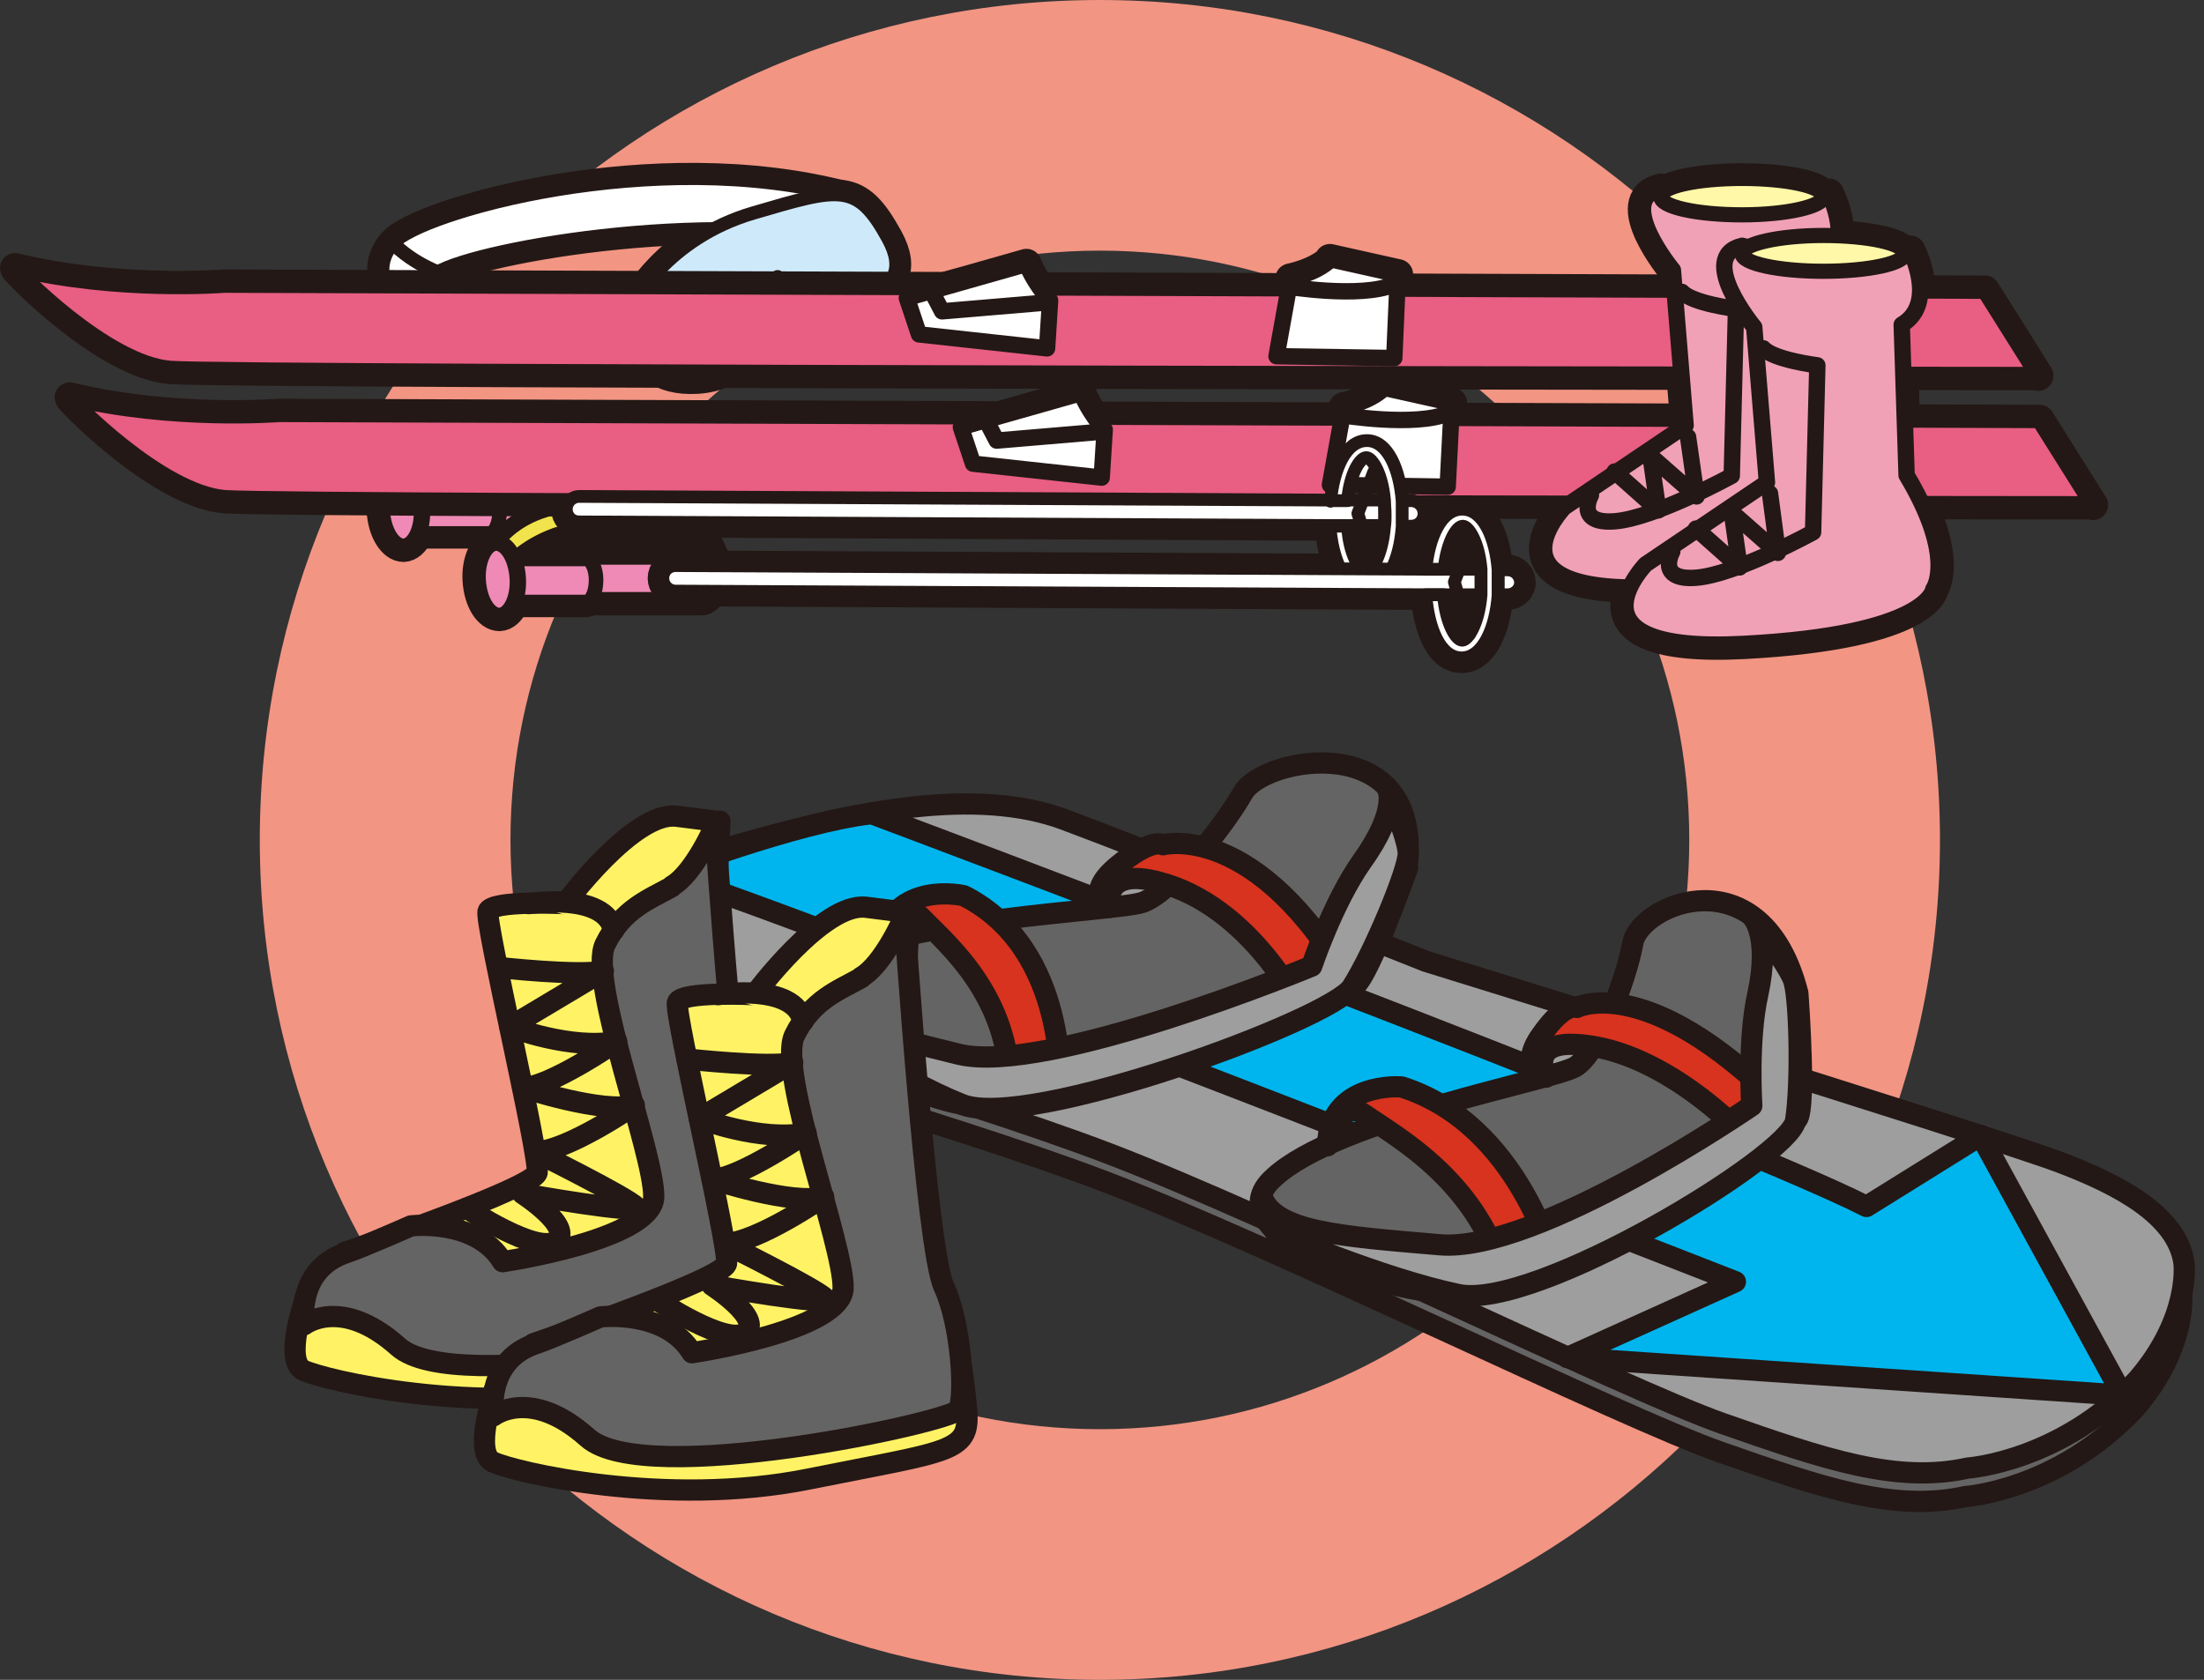 <?xml version="1.0" encoding="UTF-8"?>
<svg xmlns="http://www.w3.org/2000/svg" xmlns:xlink="http://www.w3.org/1999/xlink" viewBox="0 0 36.31 27.68">
  <rect x="0" y="0" width="36.31" height="27.68" fill="#333333" stroke="none"/>
  <defs>
    <style>
      .cls-1, .cls-2, .cls-3, .cls-4, .cls-5, .cls-6, .cls-7, .cls-8, .cls-9, .cls-10, .cls-11 {
        fill: none;
      }

      .cls-1, .cls-2, .cls-3, .cls-5, .cls-6, .cls-7, .cls-8, .cls-9, .cls-10, .cls-11 {
        stroke: #231815;
      }

      .cls-1, .cls-6 {
        stroke-width: .5px;
      }

      .cls-12 {
        fill: #fff365;
      }

      .cls-13 {
        fill: #ee8ab5;
      }

      .cls-2 {
        stroke-width: .25px;
      }

      .cls-2, .cls-3, .cls-5, .cls-6, .cls-7, .cls-8, .cls-9, .cls-10, .cls-11 {
        stroke-linecap: round;
        stroke-linejoin: round;
      }

      .cls-3 {
        stroke-width: .35px;
      }

      .cls-14 {
        fill: #f1e34c;
      }

      .cls-15 {
        fill: #fff;
      }

      .cls-16 {
        fill: #f1a1b5;
      }

      .cls-17 {
        fill: #e95e83;
      }

      .cls-18 {
        clip-path: url(#clippath-1);
      }

      .cls-5 {
        stroke-width: .21px;
      }

      .cls-19 {
        isolation: isolate;
      }

      .cls-20 {
        fill: #ceeafa;
      }

      .cls-21 {
        clip-path: url(#clippath-3);
      }

      .cls-22 {
        fill: #d7331e;
      }

      .cls-7 {
        stroke-width: .27px;
      }

      .cls-23 {
        mix-blend-mode: multiply;
      }

      .cls-24 {
        fill: #f29583;
      }

      .cls-8 {
        stroke-width: .27px;
      }

      .cls-25 {
        fill: #656464;
      }

      .cls-9 {
        stroke-width: .23px;
      }

      .cls-26 {
        fill: #fff8a8;
      }

      .cls-27 {
        clip-path: url(#clippath-2);
      }

      .cls-28 {
        fill: #00b5ed;
      }

      .cls-29 {
        fill: #9e9e9f;
      }

      .cls-10 {
        stroke-width: .24px;
      }

      .cls-11 {
        stroke-width: .22px;
      }

      .cls-30 {
        clip-path: url(#clippath);
      }
    </style>
    <clipPath id="clippath">
      <rect class="cls-4" x="13.1" y="3.22" width="1.54" height="1.25"/>
    </clipPath>
    <clipPath id="clippath-1">
      <rect class="cls-4" x="13.1" y="3.22" width="1.54" height="1.25"/>
    </clipPath>
    <clipPath id="clippath-2">
      <rect class="cls-4" x="13.19" y="3.48" width="1.24" height=".79"/>
    </clipPath>
    <clipPath id="clippath-3">
      <rect class="cls-4" x="13.19" y="3.48" width="1.24" height=".79"/>
    </clipPath>
  </defs>
  <g class="cls-19">
    <g id="_レイヤー_1" data-name="レイヤー 1">
      <path class="cls-24" d="M18.12,27.68c-7.63,0-13.84-6.21-13.84-13.84S10.48,0,18.12,0s13.84,6.21,13.84,13.84-6.21,13.84-13.84,13.84M18.12,4.13c-5.36,0-9.71,4.36-9.71,9.71s4.36,9.71,9.71,9.71,9.71-4.36,9.71-9.71-4.36-9.71-9.71-9.71"/>
      <g>
        <path class="cls-15" d="M8.79,5.84c.07,0,.13.02.18.02,1.9.23,2.83-.6,2.87-.63l-.56-.62s-.72.6-2.21.42c-1.05-.13-1.64-.38-1.86-.54.7-.41,4.73-1.12,7.35-.42l-.62-.83c-3.17-.84-7.02.26-7.46.76-.18.2-.23.45-.13.7.28.73,1.69,1.02,2.45,1.13"/>
        <path class="cls-6" d="M8.79,5.84c.07,0,.13.02.18.02,1.9.23,2.83-.6,2.87-.63l-.56-.62s-.72.6-2.21.42c-1.05-.13-1.64-.38-1.86-.54.7-.41,4.73-1.12,7.35-.42l-.62-.83c-3.17-.84-7.02.26-7.46.76-.18.2-.23.45-.13.7.28.73,1.69,1.02,2.45,1.13Z"/>
        <path class="cls-20" d="M12.41,3.51c1.43-.42,1.71-.51,2.22.42.58,1.06-.93,1.02-1.21.96-.29-.07-.61-.33-.61-.33,0,0-.09,1.61-1.33,1.68-1.24.07-1.05-1.22-1.05-1.22,0,0,.55-1.09,1.98-1.51"/>
        <path class="cls-6" d="M12.41,3.51c1.43-.42,1.71-.51,2.22.42.58,1.06-.93,1.02-1.21.96-.29-.07-.61-.33-.61-.33,0,0-.09,1.61-1.33,1.68-1.24.07-1.05-1.22-1.05-1.22,0,0,.55-1.09,1.98-1.51Z"/>
        <g class="cls-23">
          <g class="cls-30">
            <g class="cls-18">
              <path class="cls-20" d="M13.19,3.6s.63-.23.75-.07c.12.16.49.74.49.74,0,0-.93-.69-1.24-.67"/>
              <path class="cls-1" d="M13.19,3.6s.63-.23.75-.07c.12.16.49.74.49.74,0,0-.93-.69-1.24-.67Z"/>
            </g>
          </g>
        </g>
        <path class="cls-15" d="M6.48,4.01s.23.27.74.48"/>
        <path class="cls-6" d="M6.48,4.01s.23.27.74.48"/>
        <path class="cls-13" d="M8.21,8.76h1.77c.11-.02.2-.17.19-.37,0-.19-.09-.35-.2-.35h-1.77c-.11.01-.2.17-.19.37,0,.19.09.35.2.35"/>
        <path class="cls-6" d="M8.21,8.76h1.77c.11-.02.2-.17.19-.37,0-.19-.09-.35-.2-.35h-1.77c-.11.01-.2.17-.19.37,0,.19.09.35.2.35Z"/>
        <path class="cls-13" d="M6.61,8.79h1.46c.09-.01.16-.17.16-.36,0-.2-.07-.35-.17-.35h-1.46c-.09.01-.16.17-.16.36,0,.19.07.35.16.35"/>
        <path class="cls-6" d="M6.61,8.79h1.46c.09-.01.16-.17.16-.36,0-.2-.07-.35-.17-.35h-1.46c-.09.01-.16.17-.16.36,0,.19.07.35.16.35Z"/>
        <path class="cls-14" d="M6.81,8.18s1.16-1.38,3.43.01l-.19-.4c-2.49-1.37-3.43-.05-3.46,0l.23.39Z"/>
        <path class="cls-6" d="M6.81,8.18s1.16-1.38,3.43.01l-.19-.4c-2.49-1.37-3.43-.05-3.46,0l.23.39Z"/>
        <path class="cls-13" d="M6.59,7.8c.18,0,.34.26.36.59.02.33-.12.61-.3.62-.18,0-.34-.26-.36-.59-.02-.33.12-.61.3-.62"/>
        <path class="cls-6" d="M6.59,7.8c.18,0,.34.26.36.59.02.33-.12.61-.3.62-.18,0-.34-.26-.36-.59-.02-.33.12-.61.3-.62Z"/>
        <path class="cls-13" d="M9.8,9.89h1.77c.11-.02.2-.17.19-.37,0-.19-.09-.35-.2-.35h-1.77c-.11.02-.2.17-.19.37,0,.19.09.35.2.35"/>
        <path class="cls-6" d="M9.8,9.89h1.77c.11-.02.2-.17.19-.37,0-.19-.09-.35-.2-.35h-1.77c-.11.02-.2.17-.19.37,0,.19.09.35.2.35Z"/>
        <path class="cls-13" d="M8.2,9.92h1.46c.09-.01.16-.17.16-.36,0-.2-.08-.35-.17-.35h-1.46c-.09.01-.16.17-.16.36,0,.19.07.35.16.35"/>
        <path class="cls-6" d="M8.2,9.92h1.46c.09-.01.16-.17.16-.36,0-.2-.08-.35-.17-.35h-1.46c-.09.01-.16.17-.16.36,0,.19.07.35.16.35Z"/>
        <path class="cls-14" d="M8.4,9.31s1.16-1.38,3.43.01l-.19-.4c-2.49-1.37-3.43-.05-3.46,0l.23.39Z"/>
        <path class="cls-6" d="M8.4,9.31s1.16-1.38,3.43.01l-.19-.4c-2.49-1.37-3.43-.05-3.46,0l.23.39Z"/>
        <path class="cls-13" d="M8.17,8.94c.18,0,.34.25.36.59.02.33-.12.61-.3.62-.18,0-.34-.25-.36-.59-.02-.33.12-.61.3-.62"/>
        <path class="cls-6" d="M8.17,8.94c.18,0,.34.25.36.59.02.33-.12.61-.3.62-.18,0-.34-.25-.36-.59-.02-.33.12-.61.3-.62Z"/>
        <path class="cls-15" d="M8.79,5.84c.07,0,.13.02.18.02,1.9.23,2.83-.6,2.87-.63l-.56-.62s-.72.6-2.21.42c-1.05-.13-1.64-.38-1.86-.54.7-.41,4.73-1.12,7.35-.42l-.62-.83c-3.17-.84-7.02.26-7.46.76-.18.2-.23.45-.13.7.28.73,1.69,1.02,2.45,1.13"/>
        <path class="cls-9" d="M8.79,5.84c.07,0,.13.02.18.02,1.9.23,2.83-.6,2.87-.63l-.56-.62s-.72.6-2.21.42c-1.05-.13-1.64-.38-1.86-.54.7-.41,4.73-1.12,7.35-.42l-.62-.83c-3.17-.84-7.02.26-7.46.76-.18.2-.23.45-.13.7.28.73,1.69,1.02,2.45,1.13Z"/>
        <path class="cls-20" d="M12.41,3.51c1.43-.42,1.71-.51,2.22.42.58,1.06-.93,1.02-1.21.96-.29-.07-.61-.33-.61-.33,0,0-.09,1.61-1.33,1.68-1.24.07-1.05-1.22-1.05-1.22,0,0,.55-1.09,1.98-1.51"/>
        <path class="cls-11" d="M12.41,3.51c1.43-.42,1.71-.51,2.22.42.58,1.06-.93,1.02-1.21.96-.29-.07-.61-.33-.61-.33,0,0-.09,1.61-1.33,1.68-1.24.07-1.05-1.22-1.05-1.22,0,0,.55-1.09,1.98-1.51Z"/>
        <g class="cls-23">
          <g class="cls-27">
            <g class="cls-21">
              <path class="cls-20" d="M13.19,3.6s.63-.23.75-.07c.12.16.49.74.49.74,0,0-.93-.69-1.24-.67"/>
            </g>
          </g>
        </g>
        <path class="cls-15" d="M6.48,4.01s.23.27.74.48"/>
        <path class="cls-9" d="M6.48,4.01s.23.27.74.48"/>
        <path class="cls-13" d="M8.21,8.76h1.77c.11-.02.2-.17.19-.37,0-.19-.09-.35-.2-.35h-1.77c-.11.01-.2.17-.19.37,0,.19.09.35.2.35"/>
        <path class="cls-8" d="M8.21,8.76h1.77c.11-.02.2-.17.19-.37,0-.19-.09-.35-.2-.35h-1.77c-.11.01-.2.17-.19.37,0,.19.09.35.2.35Z"/>
        <path class="cls-13" d="M6.61,8.79h1.46c.09-.01.16-.17.16-.36,0-.2-.07-.35-.17-.35h-1.46c-.09.01-.16.17-.16.36,0,.19.07.35.16.35"/>
        <path class="cls-10" d="M6.61,8.79h1.46c.09-.01.16-.17.16-.36,0-.2-.07-.35-.17-.35h-1.46c-.09.01-.16.17-.16.36,0,.19.07.35.16.35Z"/>
        <path class="cls-14" d="M6.81,8.18s1.16-1.38,3.43.01l-.19-.4c-2.49-1.37-3.43-.05-3.46,0l.23.39Z"/>
        <path class="cls-8" d="M6.81,8.18s1.16-1.38,3.43.01l-.19-.4c-2.49-1.37-3.43-.05-3.46,0l.23.39Z"/>
        <path class="cls-13" d="M6.59,7.8c.18,0,.34.26.36.59.02.33-.12.61-.3.62-.18,0-.34-.26-.36-.59-.02-.33.12-.61.3-.62"/>
        <path class="cls-8" d="M6.59,7.8c.18,0,.34.26.36.59.02.33-.12.61-.3.62-.18,0-.34-.26-.36-.59-.02-.33.12-.61.3-.62Z"/>
        <path class="cls-13" d="M9.8,9.89h1.77c.11-.02.2-.17.19-.37,0-.19-.09-.35-.2-.35h-1.77c-.11.02-.2.17-.19.37,0,.19.09.35.2.35"/>
        <path class="cls-8" d="M9.8,9.89h1.77c.11-.02.2-.17.19-.37,0-.19-.09-.35-.2-.35h-1.77c-.11.02-.2.17-.19.37,0,.19.09.35.2.35Z"/>
        <path class="cls-13" d="M8.2,9.92h1.46c.09-.01.16-.17.16-.36,0-.2-.08-.35-.17-.35h-1.46c-.09.01-.16.17-.16.36,0,.19.07.35.16.35"/>
        <path class="cls-10" d="M8.2,9.92h1.46c.09-.01.16-.17.16-.36,0-.2-.08-.35-.17-.35h-1.46c-.09.01-.16.17-.16.36,0,.19.07.35.16.35Z"/>
        <path class="cls-14" d="M8.4,9.31s1.16-1.38,3.43.01l-.19-.4c-2.49-1.37-3.43-.05-3.46,0l.23.39Z"/>
        <path class="cls-8" d="M8.4,9.31s1.16-1.38,3.43.01l-.19-.4c-2.49-1.37-3.43-.05-3.46,0l.23.39Z"/>
        <path class="cls-13" d="M8.17,8.94c.18,0,.34.25.36.59.02.33-.12.61-.3.62-.18,0-.34-.25-.36-.59-.02-.33.12-.61.3-.62"/>
        <path class="cls-8" d="M8.17,8.94c.18,0,.34.25.36.59.02.33-.12.61-.3.62-.18,0-.34-.25-.36-.59-.02-.33.12-.61.3-.62Z"/>
        <g>
          <path class="cls-17" d="M34.47,8.31s-29.69-.02-30.76-.1c-1.06-.08-2.56-1.62-2.56-1.66,1.68.41,3.45.27,3.45.27l29,.1.88,1.4Z"/>
          <path class="cls-6" d="M34.47,8.31s-29.69-.02-30.76-.1c-1.06-.08-2.56-1.62-2.56-1.66,1.68.41,3.45.27,3.45.27l29,.1.88,1.4Z"/>
          <path class="cls-15" d="M17.81,6.48s.13.33.39.6l-.05.79-2.12-.23-.2-.6,1.97-.56Z"/>
          <path class="cls-6" d="M17.81,6.48s.13.33.39.6l-.05.79-2.12-.23-.2-.6,1.97-.56Z"/>
          <polyline class="cls-6" points="18.07 7.12 16.42 7.26 16.3 7.03"/>
          <path class="cls-15" d="M22.8,6.39l1.12.25-.07,1.38-1.94-.03.23-1.28s.42-.08.66-.31"/>
          <path class="cls-6" d="M22.8,6.39l1.12.25-.07,1.38-1.94-.03.23-1.28s.42-.08.66-.31Z"/>
          <path class="cls-15" d="M22.1,6.84s1.21.2,1.76-.03"/>
          <path class="cls-6" d="M22.1,6.84s1.21.2,1.76-.03"/>
          <path class="cls-17" d="M33.57,6.18s-29.69-.02-30.76-.1c-1.06-.08-2.56-1.62-2.56-1.66,1.68.41,3.45.27,3.45.27l29,.1.88,1.4Z"/>
          <path class="cls-6" d="M33.57,6.18s-29.69-.02-30.76-.1c-1.06-.08-2.56-1.62-2.56-1.66,1.68.41,3.45.27,3.45.27l29,.1.88,1.4Z"/>
          <path class="cls-15" d="M16.91,4.35s.13.33.39.6l-.05.79-2.11-.23-.2-.6,1.97-.56Z"/>
          <path class="cls-6" d="M16.91,4.35s.13.33.39.6l-.05.79-2.11-.23-.2-.6,1.97-.56Z"/>
          <polyline class="cls-6" points="17.18 4.99 15.52 5.13 15.4 4.9"/>
          <path class="cls-15" d="M21.91,4.27l1.12.25-.06,1.38-1.94-.03.23-1.28s.42-.08.66-.31"/>
          <path class="cls-6" d="M21.91,4.27l1.12.25-.06,1.38-1.94-.03.23-1.28s.42-.08.66-.31Z"/>
          <path class="cls-15" d="M21.2,4.72s1.21.2,1.76-.03"/>
          <path class="cls-6" d="M21.2,4.72s1.21.2,1.76-.03"/>
          <path class="cls-16" d="M30.07,6.89c.82,1.37.44,1.88.44,1.88,0,0-.08.74-3.12.9-3.04.16-1.62-1.31-1.62-1.31l2-1.35-.21-2.56s-.96-1.16-.2-1.34c0,0,1.72.52,2.77.08,0,0,.45.87-.14,1.22l.08,2.47Z"/>
          <path class="cls-6" d="M30.07,6.89c.82,1.37.44,1.88.44,1.88,0,0-.08.74-3.12.9-3.04.16-1.62-1.31-1.62-1.31l2-1.35-.21-2.56s-.96-1.16-.2-1.34c0,0,1.72.52,2.77.08,0,0,.45.87-.14,1.22l.08,2.47Z"/>
          <path class="cls-6" d="M26.21,8.16s-.27.48.39.43c.66-.05,1.93-.75,1.93-.75l.07-2.75s-.72-.09-.89-.28"/>
          <polyline class="cls-6" points="26.6 7.77 27.32 8.41 27.19 7.51 27.95 8.18 27.81 7.2"/>
          <path class="cls-26" d="M30.04,3.24c0,.16-.6.3-1.34.3s-1.34-.13-1.34-.3.6-.3,1.34-.3,1.34.13,1.34.3"/>
          <path class="cls-6" d="M30.04,3.24c0,.16-.6.3-1.34.3s-1.34-.13-1.34-.3.6-.3,1.34-.3,1.34.13,1.34.3Z"/>
          <path class="cls-16" d="M31.41,7.83c.82,1.37.44,1.88.44,1.88,0,0-.08.74-3.12.9-3.04.16-1.62-1.31-1.62-1.31l2-1.35-.21-2.56s-.96-1.16-.2-1.34c0,0,1.72.52,2.77.08,0,0,.45.87-.14,1.22l.08,2.47Z"/>
          <path class="cls-6" d="M31.41,7.83c.82,1.37.44,1.88.44,1.88,0,0-.08.74-3.12.9-3.04.16-1.62-1.31-1.62-1.31l2-1.35-.21-2.56s-.96-1.16-.2-1.34c0,0,1.72.52,2.77.08,0,0,.45.87-.14,1.22l.08,2.47Z"/>
          <path class="cls-6" d="M27.55,9.09s-.27.48.39.43c.66-.05,1.93-.75,1.93-.75l.07-2.75s-.72-.09-.89-.28"/>
          <polyline class="cls-6" points="27.94 8.71 28.66 9.35 28.53 8.44 29.29 9.11 29.16 8.13"/>
          <path class="cls-26" d="M31.38,4.18c0,.16-.6.29-1.34.29s-1.34-.13-1.34-.29.6-.3,1.34-.3,1.34.13,1.34.3"/>
          <path class="cls-6" d="M31.38,4.18c0,.16-.6.29-1.34.29s-1.34-.13-1.34-.29.6-.3,1.34-.3,1.34.13,1.34.3Z"/>
          <path class="cls-1" d="M22.5,9.41c.1,0,.27-.26.31-.75h-.61c.04.48.21.75.3.75Z"/>
          <path class="cls-1" d="M22.51,7.54c-.09,0-.26.25-.31.71h.61c-.04-.46-.21-.71-.3-.71Z"/>
          <path class="cls-15" d="M23.09,8.67h.16c.12,0,.21-.09.21-.21,0-.11-.09-.21-.21-.21h-.16c0,.07,0,.15,0,.23,0,.06,0,.13,0,.19"/>
          <path class="cls-6" d="M23.09,8.67h.16c.12,0,.21-.09.21-.21,0-.11-.09-.21-.21-.21h-.16c0,.07,0,.15,0,.23,0,.06,0,.13,0,.19Z"/>
          <path class="cls-15" d="M9.33,8.39c0,.12.09.21.21.21l12.37.06h.28s.62,0,.62,0c0-.06,0-.12,0-.19,0-.08,0-.16,0-.23h-.61s-.29,0-.29,0l-12.37-.06c-.11,0-.21.09-.21.21"/>
          <path class="cls-6" d="M9.33,8.39c0,.12.09.21.21.21l12.37.06h.28s.62,0,.62,0c0-.06,0-.12,0-.19,0-.08,0-.16,0-.23h-.61s-.29,0-.29,0l-12.37-.06c-.11,0-.21.09-.21.21Z"/>
          <path class="cls-15" d="M21.91,8.25h.29c.04-.46.21-.71.31-.71.09,0,.26.25.3.71,0,.07.01.14.01.23,0,.07,0,.13-.01.19-.04.49-.21.75-.31.75-.09,0-.27-.27-.3-.75h-.29c.04.54.24,1.03.59,1.04.35,0,.56-.49.6-1.03,0-.06,0-.13,0-.19,0-.08,0-.15,0-.23-.04-.53-.24-1-.58-1-.35,0-.55.47-.6,1"/>
          <path class="cls-6" d="M21.91,8.25h.29c.04-.46.21-.71.31-.71.09,0,.26.25.3.71,0,.07.01.14.01.23,0,.07,0,.13-.01.19-.04.49-.21.75-.31.75-.09,0-.27-.27-.3-.75h-.29c.04.54.24,1.03.59,1.04.35,0,.56-.49.6-1.03,0-.06,0-.13,0-.19,0-.08,0-.15,0-.23-.04-.53-.24-1-.58-1-.35,0-.55.47-.6,1Z"/>
          <polyline class="cls-6" points="22.63 9.32 22.37 8.46 22.63 7.78"/>
          <path class="cls-1" d="M24.08,10.55c.09,0,.27-.26.31-.75h-.62c.04.48.21.75.31.75Z"/>
          <path class="cls-1" d="M24.09,8.67c-.09,0-.26.25-.31.71h.61c-.04-.46-.21-.71-.3-.71Z"/>
          <path class="cls-15" d="M24.68,9.8h.16c.11,0,.21-.09.21-.2s-.09-.21-.21-.21h-.16c0,.07,0,.15,0,.22,0,.06,0,.13,0,.19"/>
          <path class="cls-6" d="M24.68,9.8h.16c.11,0,.21-.09.21-.2s-.09-.21-.21-.21h-.16c0,.07,0,.15,0,.22,0,.06,0,.13,0,.19Z"/>
          <path class="cls-15" d="M10.92,9.53c0,.11.09.21.21.21l12.37.06h.29s.61,0,.61,0c0-.06,0-.12,0-.19,0-.08,0-.16,0-.23h-.61s-.29,0-.29,0l-12.37-.06c-.12,0-.21.09-.21.21"/>
          <path class="cls-6" d="M10.92,9.53c0,.11.09.21.21.21l12.37.06h.29s.61,0,.61,0c0-.06,0-.12,0-.19,0-.08,0-.16,0-.23h-.61s-.29,0-.29,0l-12.37-.06c-.12,0-.21.09-.21.21Z"/>
          <path class="cls-15" d="M23.5,9.38h.29c.05-.46.21-.71.31-.71.09,0,.26.25.3.71,0,.07,0,.15,0,.23,0,.07,0,.13,0,.19-.04.49-.22.75-.31.75-.1,0-.27-.27-.31-.75h-.29c.04.54.23,1.04.59,1.04.35,0,.56-.49.6-1.03,0-.06,0-.13,0-.19,0-.08,0-.15,0-.23-.04-.52-.24-1-.59-1-.35,0-.55.47-.6.99"/>
          <path class="cls-6" d="M23.5,9.38h.29c.05-.46.21-.71.31-.71.09,0,.26.25.3.71,0,.07,0,.15,0,.23,0,.07,0,.13,0,.19-.04.49-.22.75-.31.75-.1,0-.27-.27-.31-.75h-.29c.04.54.23,1.04.59,1.04.35,0,.56-.49.6-1.03,0-.06,0-.13,0-.19,0-.08,0-.15,0-.23-.04-.52-.24-1-.59-1-.35,0-.55.47-.6.99Z"/>
          <polyline class="cls-6" points="24.21 10.45 23.96 9.59 24.22 8.91"/>
          <path class="cls-17" d="M34.47,8.31s-29.69-.02-30.76-.1c-1.06-.08-2.56-1.62-2.56-1.66,1.68.41,3.45.27,3.45.27l29,.1.88,1.4Z"/>
          <path class="cls-8" d="M34.47,8.31s-29.69-.02-30.76-.1c-1.06-.08-2.56-1.62-2.56-1.66,1.68.41,3.45.27,3.45.27l29,.1.88,1.4Z"/>
          <path class="cls-15" d="M17.81,6.48s.13.33.39.6l-.05.79-2.12-.23-.2-.6,1.97-.56Z"/>
          <path class="cls-7" d="M17.81,6.48s.13.33.39.6l-.05.79-2.12-.23-.2-.6,1.97-.56Z"/>
          <polyline class="cls-7" points="18.07 7.12 16.42 7.26 16.3 7.03"/>
          <path class="cls-15" d="M22.8,6.39l1.12.25-.07,1.38-1.94-.03.23-1.28s.42-.08.66-.31"/>
          <path class="cls-7" d="M22.8,6.39l1.12.25-.07,1.38-1.94-.03.23-1.28s.42-.08.66-.31Z"/>
          <path class="cls-15" d="M22.1,6.84s1.21.2,1.76-.03"/>
          <path class="cls-7" d="M22.1,6.84s1.21.2,1.76-.03"/>
          <path class="cls-17" d="M33.57,6.18s-29.69-.02-30.76-.1c-1.06-.08-2.56-1.62-2.56-1.66,1.68.41,3.45.27,3.45.27l29,.1.88,1.4Z"/>
          <path class="cls-8" d="M33.57,6.18s-29.69-.02-30.76-.1c-1.06-.08-2.56-1.62-2.56-1.66,1.68.41,3.45.27,3.45.27l29,.1.88,1.4Z"/>
          <path class="cls-15" d="M16.91,4.35s.13.33.39.6l-.05.79-2.11-.23-.2-.6,1.97-.56Z"/>
          <path class="cls-7" d="M16.91,4.35s.13.33.39.6l-.05.79-2.11-.23-.2-.6,1.97-.56Z"/>
          <polyline class="cls-7" points="17.18 4.99 15.52 5.13 15.4 4.9"/>
          <path class="cls-15" d="M21.91,4.27l1.12.25-.06,1.38-1.94-.03.23-1.28s.42-.08.66-.31"/>
          <path class="cls-7" d="M21.91,4.27l1.12.25-.06,1.38-1.94-.03.23-1.28s.42-.08.66-.31Z"/>
          <path class="cls-15" d="M21.2,4.72s1.21.2,1.76-.03"/>
          <path class="cls-7" d="M21.2,4.72s1.21.2,1.76-.03"/>
          <path class="cls-16" d="M30.07,6.89c.82,1.37.44,1.88.44,1.88,0,0-.08.74-3.12.9-3.04.16-1.62-1.31-1.62-1.31l2-1.35-.21-2.56s-.96-1.16-.2-1.34c0,0,1.72.52,2.77.08,0,0,.45.87-.14,1.22l.08,2.47Z"/>
          <path class="cls-8" d="M30.07,6.89c.82,1.37.44,1.88.44,1.88,0,0-.08.74-3.12.9-3.04.16-1.62-1.31-1.62-1.31l2-1.35-.21-2.56s-.96-1.16-.2-1.34c0,0,1.72.52,2.77.08,0,0,.45.87-.14,1.22l.08,2.47Z"/>
          <path class="cls-7" d="M26.21,8.16s-.27.48.39.43c.66-.05,1.93-.75,1.93-.75l.07-2.75s-.72-.09-.89-.28"/>
          <polyline class="cls-7" points="26.6 7.77 27.32 8.41 27.19 7.51 27.95 8.18 27.81 7.2"/>
          <path class="cls-26" d="M30.04,3.24c0,.16-.6.3-1.34.3s-1.34-.13-1.34-.3.6-.3,1.34-.3,1.34.13,1.34.3"/>
          <path class="cls-2" d="M30.04,3.24c0,.16-.6.3-1.34.3s-1.34-.13-1.34-.3.6-.3,1.34-.3,1.34.13,1.34.3Z"/>
          <path class="cls-16" d="M31.41,7.83c.82,1.37.44,1.88.44,1.88,0,0-.08.74-3.12.9-3.04.16-1.62-1.31-1.62-1.31l2-1.35-.21-2.56s-.96-1.16-.2-1.34c0,0,1.72.52,2.77.08,0,0,.45.87-.14,1.22l.08,2.47Z"/>
          <path class="cls-8" d="M31.41,7.83c.82,1.37.44,1.88.44,1.88,0,0-.08.74-3.12.9-3.04.16-1.62-1.31-1.62-1.31l2-1.35-.21-2.56s-.96-1.16-.2-1.34c0,0,1.72.52,2.77.08,0,0,.45.87-.14,1.22l.08,2.47Z"/>
          <path class="cls-7" d="M27.55,9.09s-.27.48.39.43c.66-.05,1.93-.75,1.93-.75l.07-2.75s-.72-.09-.89-.28"/>
          <polyline class="cls-7" points="27.94 8.71 28.66 9.35 28.53 8.44 29.29 9.11 29.16 8.13"/>
          <path class="cls-26" d="M31.38,4.18c0,.16-.6.29-1.34.29s-1.34-.13-1.34-.29.6-.3,1.34-.3,1.34.13,1.34.3"/>
          <path class="cls-2" d="M31.38,4.18c0,.16-.6.29-1.34.29s-1.34-.13-1.34-.29.6-.3,1.34-.3,1.34.13,1.34.3Z"/>
          <path class="cls-15" d="M23.09,8.67h.16c.12,0,.21-.09.21-.21,0-.11-.09-.21-.21-.21h-.16c0,.07,0,.15,0,.23,0,.06,0,.13,0,.19"/>
          <path class="cls-5" d="M23.09,8.67h.16c.12,0,.21-.09.21-.21,0-.11-.09-.21-.21-.21h-.16c0,.07,0,.15,0,.23,0,.06,0,.13,0,.19Z"/>
          <path class="cls-15" d="M9.33,8.39c0,.12.09.21.21.21l12.37.06h.28s.62,0,.62,0c0-.06,0-.12,0-.19,0-.08,0-.16,0-.23h-.61s-.29,0-.29,0l-12.37-.06c-.11,0-.21.09-.21.21"/>
          <path class="cls-5" d="M9.33,8.39c0,.12.09.21.21.21l12.37.06h.28s.62,0,.62,0c0-.06,0-.12,0-.19,0-.08,0-.16,0-.23h-.61s-.29,0-.29,0l-12.37-.06c-.11,0-.21.09-.21.21Z"/>
          <path class="cls-15" d="M21.91,8.25h.29c.04-.46.21-.71.31-.71.09,0,.26.25.3.71,0,.07.01.14.01.23,0,.07,0,.13-.01.19-.04.49-.21.75-.31.75-.09,0-.27-.27-.3-.75h-.29c.04.54.24,1.03.59,1.04.35,0,.56-.49.6-1.03,0-.06,0-.13,0-.19,0-.08,0-.15,0-.23-.04-.53-.24-1-.58-1-.35,0-.55.47-.6,1"/>
          <path class="cls-5" d="M21.91,8.25h.29c.04-.46.21-.71.31-.71.09,0,.26.25.3.71,0,.07.01.14.01.23,0,.07,0,.13-.01.19-.04.49-.21.75-.31.75-.09,0-.27-.27-.3-.75h-.29c.04.54.24,1.03.59,1.04.35,0,.56-.49.6-1.03,0-.06,0-.13,0-.19,0-.08,0-.15,0-.23-.04-.53-.24-1-.58-1-.35,0-.55.47-.6,1Z"/>
          <polyline class="cls-5" points="22.63 9.32 22.37 8.46 22.63 7.78"/>
          <path class="cls-15" d="M24.68,9.8h.16c.11,0,.21-.09.21-.2s-.09-.21-.21-.21h-.16c0,.07,0,.15,0,.22,0,.06,0,.13,0,.19"/>
          <path class="cls-5" d="M24.68,9.8h.16c.11,0,.21-.09.21-.2s-.09-.21-.21-.21h-.16c0,.07,0,.15,0,.22,0,.06,0,.13,0,.19Z"/>
          <path class="cls-15" d="M10.92,9.53c0,.11.09.21.21.21l12.37.06h.29s.61,0,.61,0c0-.06,0-.12,0-.19,0-.08,0-.16,0-.23h-.61s-.29,0-.29,0l-12.37-.06c-.12,0-.21.09-.21.21"/>
          <path class="cls-5" d="M10.92,9.53c0,.11.09.21.21.21l12.37.06h.29s.61,0,.61,0c0-.06,0-.12,0-.19,0-.08,0-.16,0-.23h-.61s-.29,0-.29,0l-12.37-.06c-.12,0-.21.09-.21.21Z"/>
          <path class="cls-15" d="M23.5,9.38h.29c.05-.46.21-.71.31-.71.09,0,.26.25.3.71,0,.07,0,.15,0,.23,0,.07,0,.13,0,.19-.04.49-.22.75-.31.75-.1,0-.27-.27-.31-.75h-.29c.04.54.23,1.04.59,1.04.35,0,.56-.49.6-1.03,0-.06,0-.13,0-.19,0-.08,0-.15,0-.23-.04-.52-.24-1-.59-1-.35,0-.55.47-.6.99"/>
          <path class="cls-5" d="M23.5,9.38h.29c.05-.46.21-.71.31-.71.09,0,.26.25.3.71,0,.07,0,.15,0,.23,0,.07,0,.13,0,.19-.04.49-.22.75-.31.75-.1,0-.27-.27-.31-.75h-.29c.04.54.23,1.04.59,1.04.35,0,.56-.49.6-1.03,0-.06,0-.13,0-.19,0-.08,0-.15,0-.23-.04-.52-.24-1-.59-1-.35,0-.55.47-.6.99Z"/>
          <polyline class="cls-5" points="24.21 10.45 23.96 9.59 24.22 8.91"/>
          <path class="cls-25" d="M32.38,24.66c-1.18.26-2.37-.15-4.03-.73-1.63-.57-7.37-3.4-10.12-4.45-2.64-1.01-7.7-2.41-8.97-2.92-1.24-.5,1.52-1.83,3.07-2.23,1.69-.47,3.7-.91,5.19-.35,1.32.49,5.94,2.33,5.94,2.33,0,0,9.21,2.85,10.43,3.31.98.37,1.94.88,2.05,1.66,0,0,.12.9-.77,1.93-1.27,1.35-2.79,1.45-2.79,1.45"/>
          <path class="cls-3" d="M32.38,24.66c-1.18.26-2.37-.15-4.03-.73-1.63-.57-7.37-3.4-10.12-4.45-2.64-1.01-7.7-2.41-8.97-2.92-1.24-.5,1.52-1.83,3.07-2.23,1.69-.47,3.7-.91,5.19-.35,1.32.49,5.94,2.33,5.94,2.33,0,0,9.21,2.85,10.43,3.31.98.37,1.94.88,2.05,1.66,0,0,.12.9-.77,1.93-1.27,1.35-2.79,1.45-2.79,1.45Z"/>
          <path class="cls-29" d="M32.42,24.19c-1.18.26-2.37-.15-4.03-.73-1.63-.57-7.37-3.4-10.12-4.45-2.64-1.01-7.7-2.41-8.97-2.92-1.24-.5,1.52-1.83,3.07-2.23,1.69-.47,3.7-.91,5.18-.35,1.32.49,5.94,2.33,5.94,2.33,0,0,9.21,2.85,10.44,3.31.98.37,1.94.88,2.05,1.66,0,0,.12.9-.77,1.93-1.27,1.35-2.79,1.45-2.79,1.45"/>
          <path class="cls-3" d="M32.42,24.19c-1.18.26-2.37-.15-4.03-.73-1.63-.57-7.37-3.4-10.12-4.45-2.64-1.01-7.7-2.41-8.97-2.92-1.24-.5,1.52-1.83,3.07-2.23,1.69-.47,3.7-.91,5.18-.35,1.32.49,5.94,2.33,5.94,2.33,0,0,9.21,2.85,10.44,3.31.98.37,1.94.88,2.05,1.66,0,0,.12.9-.77,1.93-1.27,1.35-2.79,1.45-2.79,1.45Z"/>
          <path class="cls-28" d="M14.34,13.4s14,5.25,16.41,6.48l1.88-1.17,2.34,4.28-9.15-.62,2.77-1.25s-16.32-6.38-17.67-6.73c0,0,2.2-.84,3.42-.98"/>
          <path class="cls-3" d="M14.34,13.4s14,5.25,16.41,6.48l1.88-1.17,2.34,4.28-9.15-.62,2.77-1.25s-16.32-6.38-17.67-6.73c0,0,2.2-.84,3.42-.98Z"/>
          <path class="cls-25" d="M23.19,14.3s-.73,2.06-.92,1.96c-.18-.1-4.67,2.07-6.23,1.96-1.11-.08-3.65-1.51-2.48-2.3,1.17-.79,4.81-.9,5.26-1.05.45-.15,1.32-1.21,1.66-1.81.35-.6,2.97-1.06,2.7,1.24"/>
          <path class="cls-3" d="M23.19,14.3s-.73,2.06-.92,1.96c-.18-.1-4.67,2.07-6.23,1.96-1.11-.08-3.65-1.51-2.48-2.3,1.17-.79,4.81-.9,5.26-1.05.45-.15,1.32-1.21,1.66-1.81.35-.6,2.97-1.06,2.7,1.24Z"/>
          <path class="cls-22" d="M17.46,18s.17-2.35-1.58-3.24c0,0-1.13-.27-1.39.77,0,0,.33-.8.71-.39.38.4,1.56,1.35,1.42,3.05l.85-.19Z"/>
          <path class="cls-3" d="M17.46,18s.17-2.35-1.58-3.24c0,0-1.13-.27-1.39.77,0,0,.33-.8.71-.39.38.4,1.56,1.35,1.42,3.05l.85-.19Z"/>
          <path class="cls-22" d="M22.27,16.26l-.88.3s-.87-1.75-2.45-2.06c-.79-.15-.66.45-.66.45,0,0-.45-.2.13-.68.58-.48.75-.35.75-.35,0,0,1.54-.41,3.11,2.34"/>
          <path class="cls-3" d="M22.27,16.26l-.88.3s-.87-1.75-2.45-2.06c-.79-.15-.66.45-.66.45,0,0-.45-.2.13-.68.58-.48.75-.35.75-.35,0,0,1.54-.41,3.11,2.34Z"/>
          <path class="cls-29" d="M22.85,12.97s.22.34-.41,1.22c-.48.68-.83,1.73-.83,1.73,0,0-4.37,1.81-5.82,1.45-1.45-.36-2.41-.57-2.48-1.17l.07.6s1.38.97,2.47,1.4c1.09.43,6.06-1.39,6.42-1.93.35-.54.95-1.97.93-2.22-.01-.25-.35-1.07-.35-1.07"/>
          <path class="cls-3" d="M22.85,12.97s.22.34-.41,1.22c-.48.68-.83,1.73-.83,1.73,0,0-4.37,1.81-5.82,1.45-1.45-.36-2.41-.57-2.48-1.17l.07.6s1.38.97,2.47,1.4c1.09.43,6.06-1.39,6.42-1.93.35-.54.95-1.97.93-2.22-.01-.25-.35-1.07-.35-1.07Z"/>
          <path class="cls-25" d="M29.62,16.38s.16,2.15-.05,2.08c-.2-.07-3.71,2.74-5.35,2.86-1.2.09-4.32-.96-3.23-1.92,1.04-.96,4.58-1.6,4.96-1.82.37-.22.83-1.39.95-2.04.12-.65,2.13-1.49,2.72.83"/>
          <path class="cls-3" d="M29.62,16.38s.16,2.15-.05,2.08c-.2-.07-3.71,2.74-5.35,2.86-1.2.09-4.32-.96-3.23-1.92,1.04-.96,4.58-1.6,4.96-1.82.37-.22.83-1.39.95-2.04.12-.65,2.13-1.49,2.72.83Z"/>
          <path class="cls-22" d="M25.62,20.89s-.57-2.36-2.53-2.98c0,0-1.19-.1-1.22.97,0,0,.15-.84.63-.5.48.34,1.93,1.11,2.31,2.82l.81-.31Z"/>
          <path class="cls-3" d="M25.62,20.89s-.57-2.36-2.53-2.98c0,0-1.19-.1-1.22.97,0,0,.15-.84.63-.5.48.34,1.93,1.11,2.31,2.82l.81-.31Z"/>
          <path class="cls-22" d="M29.58,18.46l-.68.43s-1.41-1.61-2.95-1.68c-.78-.04-.48.54-.48.54,0,0-.48-.13-.08-.69.39-.56.59-.46.59-.46,0,0,1.24-.64,3.6,1.86"/>
          <path class="cls-3" d="M29.58,18.46l-.68.43s-1.41-1.61-2.95-1.68c-.78-.04-.48.54-.48.54,0,0-.48-.13-.08-.69.39-.56.59-.46.59-.46,0,0,1.24-.64,3.6,1.86Z"/>
          <path class="cls-29" d="M28.87,15.11s.3.3.09,1.27c-.17.75-.1,1.84-.1,1.84,0,0-3.55,2.44-5.15,2.29-1.63-.14-2.7-.21-2.92-.79l.22.59s1.73.75,3.01,1.02c1.27.27,5.46-2.28,5.56-2.86.1-.59.07-2.09-.04-2.34-.1-.25-.67-1.02-.67-1.02"/>
          <path class="cls-3" d="M28.87,15.11s.3.3.09,1.27c-.17.75-.1,1.84-.1,1.84,0,0-3.55,2.44-5.15,2.29-1.63-.14-2.7-.21-2.92-.79l.22.59s1.73.75,3.01,1.02c1.27.27,5.46-2.28,5.56-2.86.1-.59.07-2.09-.04-2.34-.1-.25-.67-1.02-.67-1.02Z"/>
        </g>
        <path class="cls-12" d="M5.03,21.4s-.36,1.02-.03,1.18c.34.16,2.83.76,5.21.28,2.39-.48,2.67-.43,2.59-1.19-.07-.76-.17-1.15-.17-1.15l-7.61.88Z"/>
        <path class="cls-3" d="M5.03,21.4s-.36,1.02-.03,1.18c.34.16,2.83.76,5.21.28,2.39-.48,2.67-.43,2.59-1.19-.07-.76-.17-1.15-.17-1.15l-7.61.88Z"/>
        <path class="cls-12" d="M11.86,13.54l-.71-.09c-.71-.09-1.84,1.44-1.84,1.44,0,0-1.22-.06-1.27.13-.05.2.86,4.04.81,4.3-.05.26-3.18,1.32-3.18,1.32l2.23,1.15,3.61-.58.35-7.68Z"/>
        <path class="cls-3" d="M11.86,13.54l-.71-.09c-.71-.09-1.84,1.44-1.84,1.44,0,0-1.22-.06-1.27.13-.05.2.86,4.04.81,4.3-.05.26-3.18,1.32-3.18,1.32l2.23,1.15,3.61-.58.35-7.68Z"/>
        <path class="cls-25" d="M11.07,14.6c.37-.21.71-1,.71-1,0,0,.36,5.47.65,6.1.29.62.36,1.83.24,2.03-.12.2-5.17,1.3-6.11.46-.94-.84-1.55-.36-1.55-.36,0,0-.15-.91.7-1.19.27-.09,1.06-.44,1.06-.44,0,0,1.07-.13,1.51.59,0,0,2.46-.36,2.49-1.06.02-.7-1.09-3.58-.8-4.17.29-.59.73-.74,1.1-.95"/>
        <path class="cls-3" d="M11.07,14.6c.37-.21.71-1,.71-1,0,0,.36,5.47.65,6.1.29.62.36,1.83.24,2.03-.12.2-5.17,1.3-6.11.46-.94-.84-1.55-.36-1.55-.36,0,0-.15-.91.7-1.19.27-.09,1.06-.44,1.06-.44,0,0,1.07-.13,1.51.59,0,0,2.46-.36,2.49-1.06.02-.7-1.09-3.58-.8-4.17.29-.59.73-.74,1.1-.95Z"/>
        <path class="cls-12" d="M8.71,14.89s1.26-.2,1.4.44"/>
        <path class="cls-3" d="M8.71,14.89s1.26-.2,1.4.44"/>
        <path class="cls-3" d="M8.2,15.94s1.35.15,1.74.06l-1.54.92s1.02.39,1.76.24c0,0-1.12.77-1.55.76,0,0,1.34.44,1.84.29,0,0-1.1.76-1.63.77,0,0,1.51.75,1.65.9.14.15-1.86-.21-1.86-.21,0,0,.85.55.55.78-.31.23-1.47-.54-1.47-.54"/>
        <path class="cls-12" d="M8.15,22.91s-.36,1.02-.03,1.18c.33.16,2.83.76,5.21.28,2.39-.48,2.67-.43,2.59-1.19-.07-.76-.17-1.15-.17-1.15l-7.61.88Z"/>
        <path class="cls-3" d="M8.15,22.91s-.36,1.02-.03,1.18c.33.16,2.83.76,5.21.28,2.39-.48,2.67-.43,2.59-1.19-.07-.76-.17-1.15-.17-1.15l-7.61.88Z"/>
        <path class="cls-12" d="M14.98,15.04l-.71-.09c-.71-.09-1.84,1.44-1.84,1.44,0,0-1.22-.06-1.27.13-.05.2.86,4.04.81,4.3-.05.26-3.18,1.32-3.18,1.32l2.23,1.15,3.61-.58.35-7.68Z"/>
        <path class="cls-3" d="M14.98,15.04l-.71-.09c-.71-.09-1.84,1.44-1.84,1.44,0,0-1.22-.06-1.27.13-.05.2.86,4.04.81,4.3-.05.26-3.18,1.32-3.18,1.32l2.23,1.15,3.61-.58.35-7.68Z"/>
        <path class="cls-25" d="M14.19,16.1c.37-.21.71-1,.71-1,0,0,.36,5.47.65,6.1.29.62.36,1.83.24,2.03s-5.17,1.3-6.11.46c-.94-.84-1.55-.36-1.55-.36,0,0-.15-.91.7-1.19.27-.09,1.06-.44,1.06-.44,0,0,1.07-.13,1.51.59,0,0,2.46-.36,2.49-1.06.02-.7-1.09-3.58-.8-4.17.29-.59.73-.74,1.1-.95"/>
        <path class="cls-3" d="M14.19,16.1c.37-.21.71-1,.71-1,0,0,.36,5.47.65,6.1.29.62.36,1.83.24,2.03s-5.17,1.3-6.11.46c-.94-.84-1.55-.36-1.55-.36,0,0-.15-.91.7-1.19.27-.09,1.06-.44,1.06-.44,0,0,1.07-.13,1.51.59,0,0,2.46-.36,2.49-1.06.02-.7-1.09-3.58-.8-4.17.29-.59.73-.74,1.1-.95Z"/>
        <path class="cls-12" d="M11.83,16.39s1.26-.2,1.4.44"/>
        <path class="cls-3" d="M11.83,16.39s1.26-.2,1.4.44"/>
        <path class="cls-3" d="M11.32,17.45s1.35.15,1.74.06l-1.54.92s1.02.39,1.76.24c0,0-1.12.77-1.55.76,0,0,1.34.44,1.84.29,0,0-1.1.76-1.63.77,0,0,1.51.75,1.65.9.14.15-1.86-.21-1.86-.21,0,0,.85.55.55.78-.31.23-1.46-.54-1.46-.54"/>
      </g>
    </g>
  </g>
</svg>